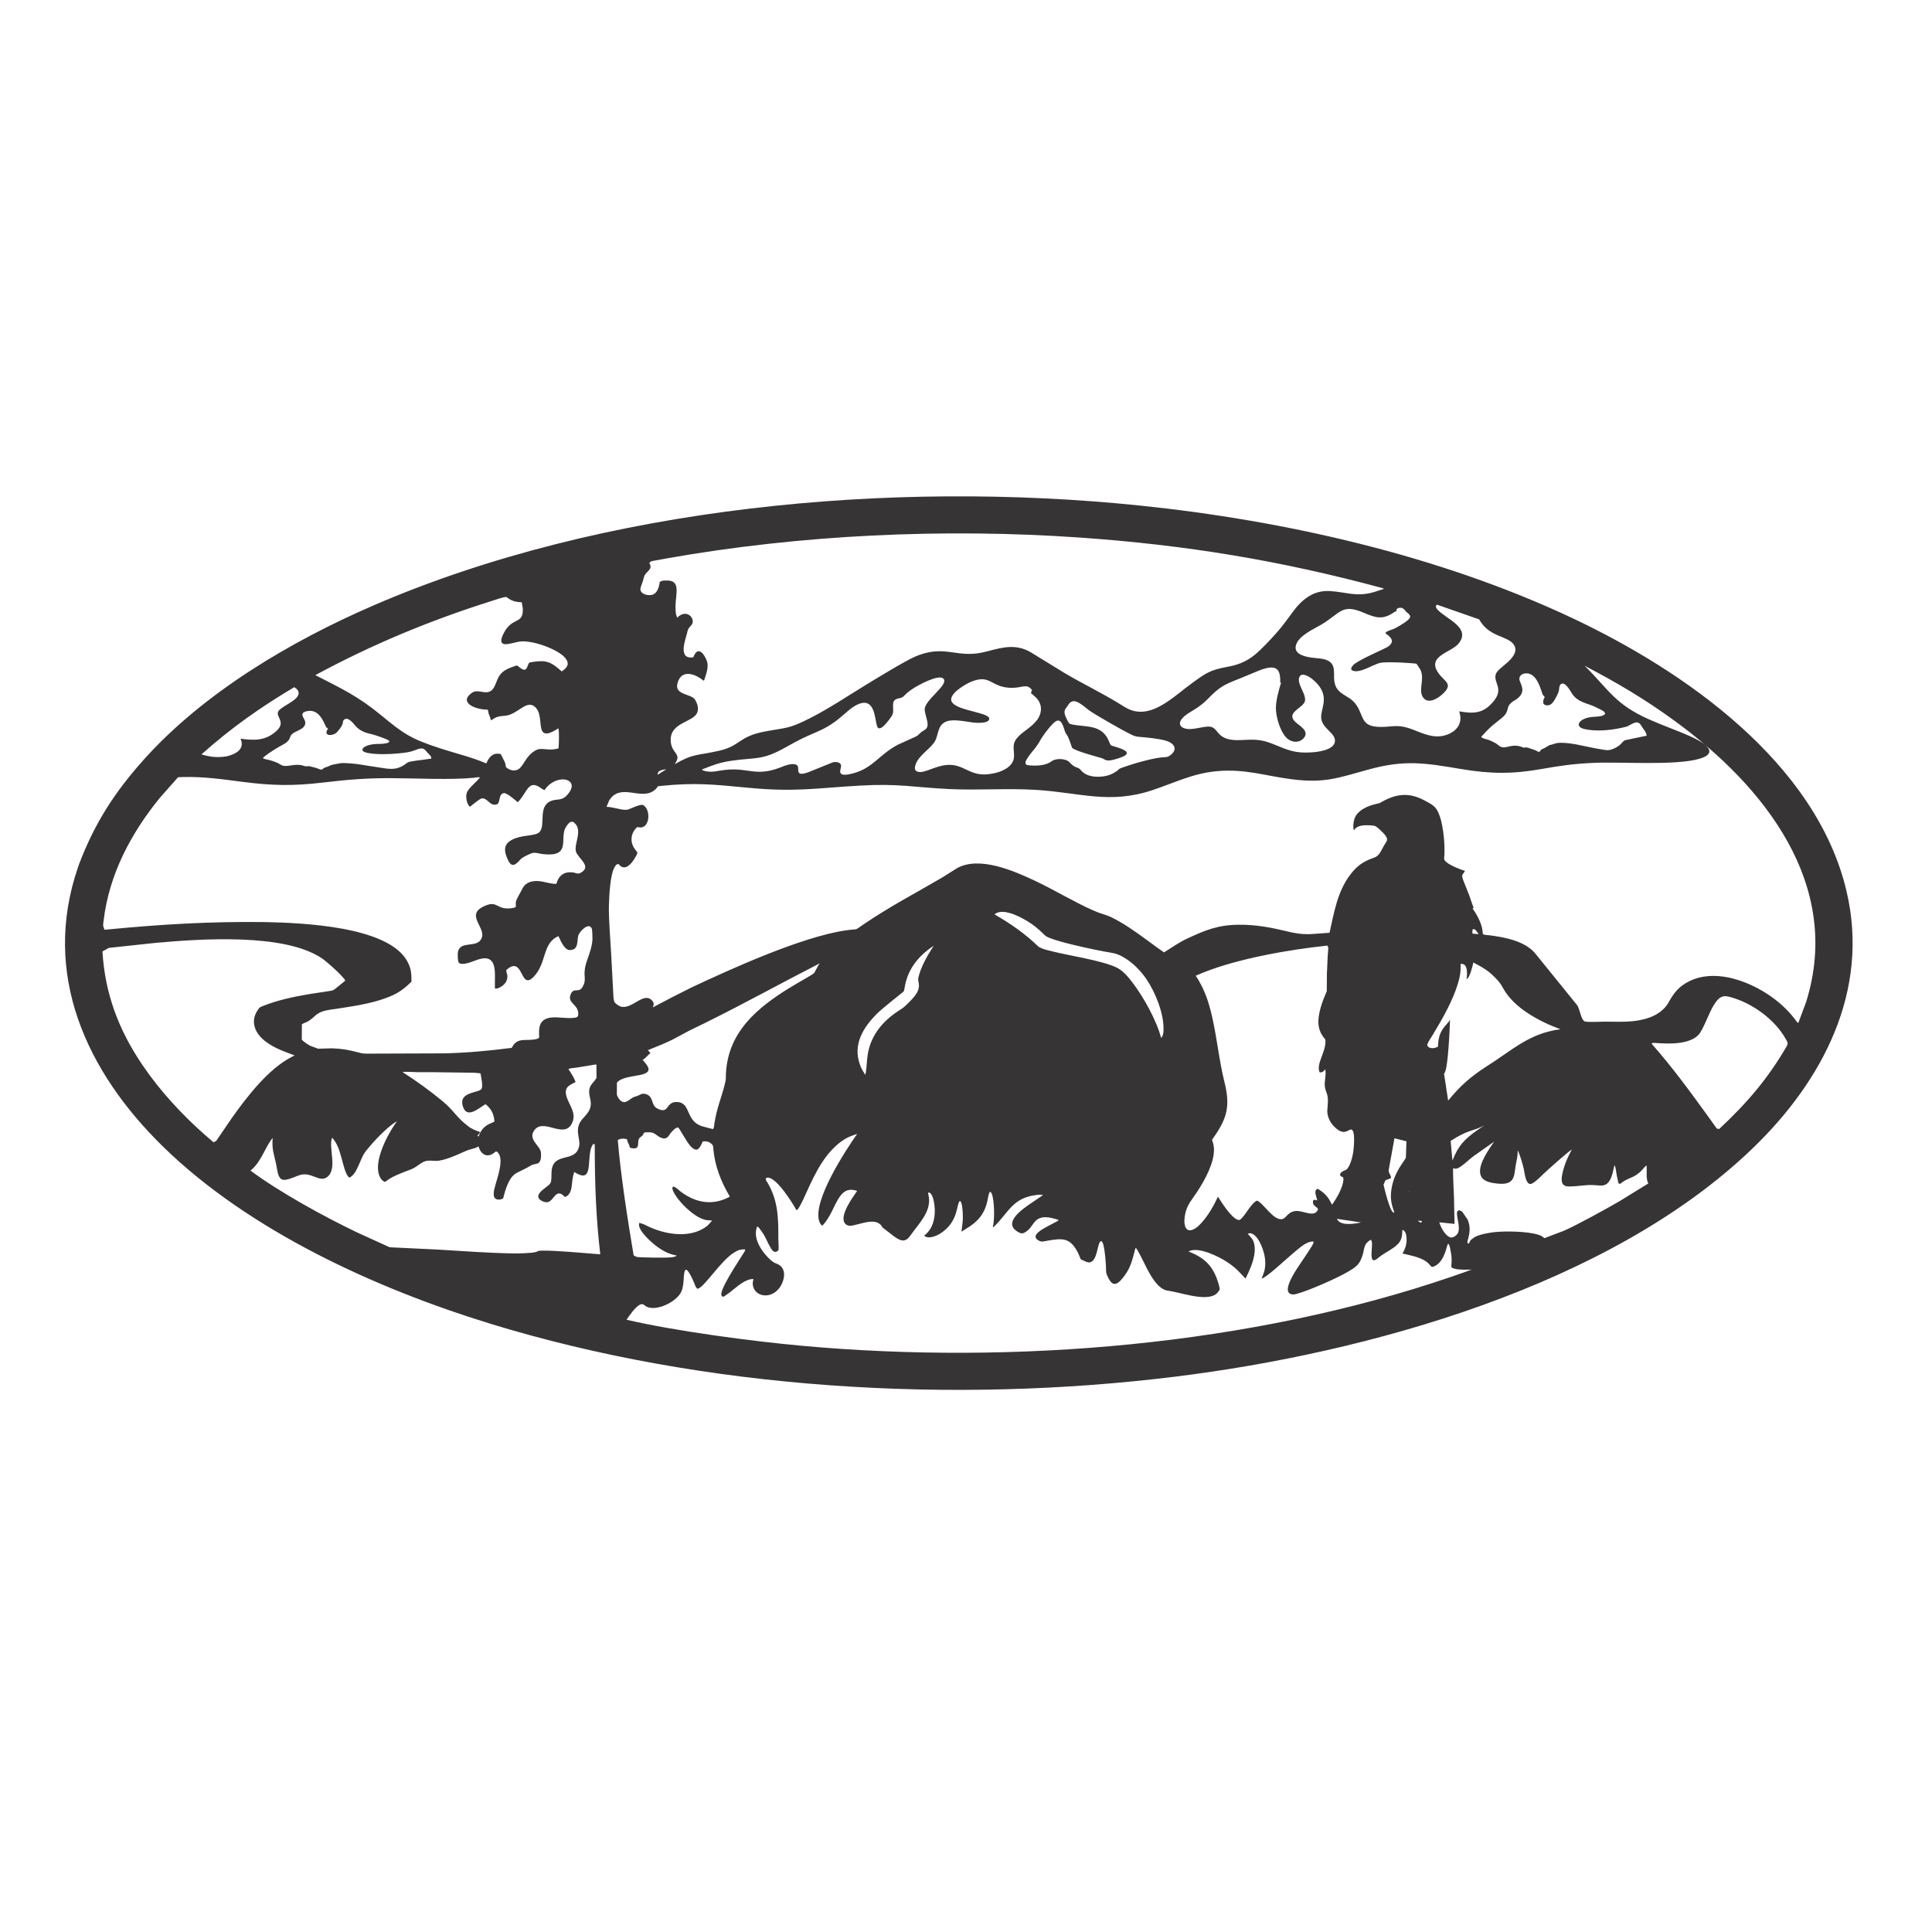 <?xml version="1.0" encoding="UTF-8"?>
<!DOCTYPE svg PUBLIC "-//W3C//DTD SVG 1.1//EN" "http://www.w3.org/Graphics/SVG/1.1/DTD/svg11.dtd">
<!-- Creator: CorelDRAW -->
<svg xmlns="http://www.w3.org/2000/svg" xml:space="preserve" width="300mm" height="300mm" version="1.1" style="shape-rendering:geometricPrecision; text-rendering:geometricPrecision; image-rendering:optimizeQuality; fill-rule:evenodd; clip-rule:evenodd"
viewBox="0 0 30000 30000"
 xmlns:xlink="http://www.w3.org/1999/xlink">
 <defs>
  <style type="text/css">
   <![CDATA[
    .fil0 {fill:#373435}
   ]]>
  </style>
 </defs>
 <g id="Capa_x0020_1">
  <path id="CUADROS_x0020__x0028_161_x0029_.cdr" class="fil0" d="M27753.05 16229.68c6.98,-46.91 11.32,-32.03 -16.94,-83.94 -174.23,-319.93 -542.85,-583.49 -893.93,-669.98 -110.97,-27.33 -165.78,28.9 -228.42,127.9 -80.73,127.58 -161.13,378.81 -238.87,463.77 -182.09,198.95 -672.12,118.94 -709,126.78l-20.89 10.97c316.92,359.04 582.75,722.29 864.57,1111.34l149.08 207.6 36.43 7.1c432.82,-402.88 763.33,-788.71 1057.97,-1301.54zm-26520.32 -2824.39c238.84,-621.38 538.92,-1090.55 981.74,-1589.32 935.35,-1053.54 2300.28,-1858.75 3581.09,-2413.24 3569.3,-1545.23 8050.09,-1948.8 11889.9,-1554.11 2257.98,232.1 4659.56,775.16 6720.58,1744.87 1746.48,821.72 3799.07,2245.88 4267.77,4249.21 361.46,1544.98 -367.44,2938.9 -1462.59,3992.19 -2221.14,2136.25 -5983.48,3173.41 -8961.9,3541.6 -3460.42,427.76 -7299.56,203.52 -10641.61,-823.74 -1769.51,-543.9 -3733.61,-1437.03 -5074.46,-2746.66 -1194.82,-1167 -1890.22,-2681.6 -1323.39,-4335.47l22.87 -65.33zm8710.6 -4258.02c3.84,90.76 142.44,106.13 191.43,86.96 76.37,-29.88 100.67,-123.29 109.27,-196.44 30.95,-19.78 36.34,-20.8 82.17,-23.4 299.31,-16.99 124.07,257.94 171.95,529.23l17.23 47.86c152.11,-153.68 290.33,23.73 225.88,108.35 -38.11,50.03 -55.75,47.87 -70.87,123.25 -17.21,85.79 -144.39,388.8 60.43,387.25l35.01 -4.55c86.83,-229.18 210.15,26.29 219.38,92.21 12.33,87.98 -23.19,183.32 -52.51,268.21 -17.59,2.2 -9.5,0.88 -38.12,-19.69 -141.42,-101.68 -325.5,-140.57 -376.38,70.33 -43.34,179.66 217.76,152.16 275.86,250.21 52.83,89.14 70.04,189.49 -16.66,260.82 -122.7,100.93 -405.88,138.18 -358.31,416.58 25.37,148.43 147.4,163.24 81.04,282.95l-23.72 39.25c299.65,-172.54 339.16,-128.23 694.6,-210.14 329.39,-75.91 294.88,-218.67 699.95,-296.27 345.83,-66.24 366.14,-35.99 703.9,-206.96 301.17,-152.45 578.78,-340.52 867.96,-516.7 155.01,-94.44 612.15,-374.34 768,-440.9 184.16,-78.64 340.61,-99.32 538.45,-71.29 228.72,32.4 351.97,49.91 578.82,-9.85 247.24,-65.13 448.43,-120.25 681.32,16.62l524.33 321.6c274.84,163.01 560.49,298.91 837.46,468.53 114.93,70.39 193.1,129.58 337.69,131.01 284.34,2.84 559.91,-268.2 779.58,-428.68 234.27,-171.15 296.46,-219.6 570.07,-268.76 320.5,-57.58 450.52,-193.57 669.46,-424.8 139.24,-147.06 216.53,-249.19 333.74,-411.22 148.08,-204.67 326.6,-357.03 590.97,-340.55 260.8,16.26 411.77,95.64 686.97,14.22l143.15 -45.92 1.69 -9.84c-1596.99,-432.37 -3067.46,-674.39 -4719.53,-789.6 -2105.28,-146.81 -4336.91,-44.49 -6415.64,324.45l-233.51 42.68 -34.72 25.06c70.19,117.93 -59.93,120.04 -85.84,235.51 -19.51,86.96 -43.42,115.69 -51.95,172.42zm6169.98 2019.35c77.97,-120.71 66.53,-253.05 -41.22,-349.44l-63.81 -54.36 16.38 -47.82c-77.74,-104.12 -145.5,-37.66 -295.06,-34.41 -350.68,7.61 -335.55,-225.71 -654.78,-92.05 -85.09,35.63 -351.48,189.93 -298.17,304.16 72.29,154.91 654.46,168.38 577.7,290.05 -33.02,52.33 -195.56,42.5 -247.9,36.11 -102.33,-12.51 -305.07,-58.34 -411.11,-15.81 -144.24,57.84 -118.59,210.06 -180.43,311.64 -77.49,127.29 -283,231.34 -307.48,398.58 -10.62,72.55 62.8,84.61 127.9,69.42 140.34,-32.73 318.42,-147.83 525.75,-89.96 147.84,41.28 241.18,140.55 443.29,132.28 163.7,-6.7 442.36,-82.4 441.6,-287.61 -0.55,-149.73 -52.11,-214.02 142.02,-366.21 86.41,-67.74 156.5,-110.89 225.32,-204.57zm11800.96 4716.43l13.55 -7.94 118.87 -320.15c567.32,-1820.62 -652.96,-3350.5 -2051,-4367.44 -461.97,-336.04 -885.81,-585.86 -1389.75,-849.68 383.07,378.55 466.95,594.53 998.12,831.86 195.54,87.36 424.67,168.24 621.74,254.43 157.65,68.96 525.33,252.51 161.22,358.62 -370.72,108.04 -1207.98,44.41 -1637.93,62.86 -301.02,12.92 -519.95,43.51 -814.59,95.93 -453.96,80.75 -796.34,75.62 -1249.41,-0.57 -563.94,-94.82 -872.07,-145.3 -1424.19,5.51 -480.09,131.13 -684.3,217.43 -1188.42,155.58 -423.62,-51.97 -734.61,-169.43 -1187.87,-126.14 -367.25,35.07 -637.35,176.36 -990.78,293.86 -670.64,222.96 -1124.98,36.05 -1815.81,-5.16 -450.78,-26.88 -882.83,9.63 -1336.94,-12.07 -559.06,-26.72 -776.47,-88.83 -1389.46,-53.71 -701.32,40.18 -1004.05,103.81 -1744.95,32.39 -521.37,-50.26 -815.84,-81.2 -1332.71,-28.73 -108.96,11.07 -25.99,1.18 -116.61,71.23 -206.98,159.98 -523.09,-125.09 -698.54,156.64l-40.66 97.76c131.75,5.33 258.32,66.44 339.67,40.09 45.17,-14.62 190.23,-88.93 229.84,-66.53 121.03,68.45 103.9,350.9 -44.33,346.95l-48.84 -5.86c-112.8,102.81 -114.59,251.05 -21.18,361.62 27.26,32.27 40.21,32.66 -24.29,134.79 -45.83,72.57 -137.62,184.94 -226.72,97.02l-18.36 -20.15c-23.41,2.09 -30.81,5.84 -50.26,32.64 -83.55,115.15 -94.23,484.42 -98.54,617.41 -5.65,174.35 25.3,569.53 36.14,765.88l35.58 670.31 13.27 55.3c11.31,21.02 64.48,61.94 97.69,71.75 179.09,52.93 360.46,-245.11 492.71,-87.48 29.3,34.92 20.65,66.72 6.21,101l287.15 -151.37 301.56 -152.47c615.7,-289.92 1726.67,-794.93 2409.04,-892.45 215.66,-30.82 115.35,14.27 279.25,-96.53 410.8,-277.74 778.41,-467.94 1211.58,-721.09l239.71 -150.46c346.35,-188.45 877.5,43.15 1205.65,197.68 299.56,141.07 606.05,328.76 900.14,458.47 203.27,89.65 180.63,43.56 413.37,175.87 189.54,107.76 407.93,274.22 585.32,403.91l105.88 73.76c116.02,-72.5 234.24,-156.38 357.74,-213.64 284.53,-131.93 476.49,-212.38 803.29,-215.4 252.81,-2.33 477.92,37.94 723.11,96.78 148.23,35.58 234.39,52.01 389.94,49.09l295.33 -21.14c70,-306.31 118.45,-629.89 317.37,-896 105.79,-141.53 207.69,-214.12 371.86,-268.91 83.26,-27.78 107.04,-103.22 159.24,-193.42 36.6,-63.23 73.2,-83.28 13.56,-160.33 -26.16,-33.8 -129.56,-135.9 -163.49,-142.28 -54.27,-10.19 -178.36,-16.05 -239.15,6.89 -37.94,14.31 -56.81,28.49 -79.33,61.58 -18.06,-21.02 -15.66,-147.2 24.84,-217.27 62.71,-108.5 202.6,-164.2 318.49,-190.58 75.75,-17.25 47.37,-11.12 118.02,-48.64 212.13,-112.62 403.95,-124.81 615.82,-14.82 67.07,34.81 160.14,78.45 203.01,142.83 104.78,157.35 134.33,536.84 123.39,718.45 -2.81,46.45 -18.32,67.82 38.68,111.46 70.46,53.95 196.93,103.12 282.07,130.34 -43.02,66.93 -49.57,61.13 -42.07,97.59 13.51,65.61 101.12,245.16 136.38,368.46l0.28 -0.13 38.96 109.27 -16.94 8.08c80.47,113.82 156.17,254.52 159.54,396.99 28.85,17.29 44.4,12.36 92.04,18.21 243.21,29.83 569.15,88.96 730.45,293.47l646.31 798.5c38.02,64.26 58.32,221.08 111.81,245.82 36.5,16.87 257.97,4.46 311.71,4.27 239.62,-0.83 450.82,19.69 683.58,-59.4 128.23,-43.57 246.91,-124.42 312.57,-245.4 77.59,-142.98 158.14,-241.83 309.46,-318.81 463.22,-235.65 1107.47,51.9 1463.43,383.36 95.87,89.27 150.18,154.68 227.58,259.59zm-11785.42 -1180.34c72.92,39.72 116.25,46.09 203.57,68.22 282,71.45 755.12,139.22 993.32,246.71 114.81,51.81 193.78,153.61 271.06,255.25 161.85,212.84 367.47,583.7 432.28,843.25 38.32,-34.69 37.77,-94.02 38.12,-142.56 1.8,-245.2 -128.03,-568.13 -267.67,-772.52 -90.89,-133.02 -219.4,-261.56 -360,-340.59 -113.17,-63.6 -164.09,-61.57 -292.52,-85.05 -127.13,-23.24 -835.03,-167.22 -918.78,-248.89 -112.97,-110.18 -185.94,-173.7 -327.81,-252.93 -104.68,-58.47 -312.35,-158.6 -433.41,-92.43l-24.85 16.9c250.3,143.82 478.65,303.13 686.69,504.64zm7298.55 -3745.28c-25.39,58.32 -12.44,113.45 -103.91,188.02 -194.29,158.36 -157.33,116.57 -324.14,296.5 32.24,35.06 83.05,29.33 152.75,62.47 47.75,22.71 77.04,34.65 117.18,69.78 98.64,86.32 187.86,-41.77 360.57,24.81 71.67,27.64 23.71,-10.26 108.7,15.82l104.47 35.78c33.21,15.06 56.7,42.9 75.96,6.54 15.43,-29.15 47.33,-26.75 92.61,-57.96 68.09,-46.94 53.5,-21.92 126.49,-50.54 102.69,-40.28 355.08,12.13 460.23,35.89 57.32,12.96 320.11,66.76 368.47,64.2 74.67,-3.93 173.69,-59.83 214.31,-109.73 51.67,-63.47 72.62,-43.09 151.06,-65.79l237.47 -49.23c-8.97,-66.85 -49.55,-94.67 -82.46,-152.47 -38.03,-66.8 -75.03,-65.68 -147.95,-29.86 -79.34,38.97 -35.9,32.71 -152.19,58.44 -178.73,39.55 -403.52,61.99 -584.47,20.51 -173.83,-39.86 -74.61,-184.03 160.94,-190.62 29.06,-0.82 213.91,-10.83 143.72,-79.8 -20.18,-19.83 -83.98,-45.52 -125.65,-67.94 -119.37,-64.25 -286.78,-66.23 -382.02,-229.13 -25.01,-42.78 -110.86,-188.78 -169.69,-122.33 -30.68,34.64 -4.75,80.56 -48,158.04 -38.89,69.65 -79.56,187.72 -183.54,160.03 -58.23,-15.51 -30.54,-79.3 -20.32,-114.35l11.57 5.61 -16.38 -38.44 -11.29 -1.38c-31.89,-53.98 -84.02,-372.65 -285.46,-342.73 -57.33,8.51 -99.22,52.8 -78.77,112.37 24.28,70.76 87.86,161.31 -16.38,260.4 -59,56.08 -96.75,48.23 -153.88,127.09zm-1757.94 -1455.31l0 -10.45c-191.04,137.14 -288.93,110.03 -498.35,21.14 -337.01,-143.05 -356.14,7.67 -652.51,185.51 -114,68.4 -363.05,173.83 -397,328.76 -42.88,195.72 334.8,185.94 419.86,204.71 320.71,70.75 47.14,349.6 283.48,526.66 105.69,79.18 198.68,95.23 277,259.02 72.22,151.06 69.1,261.33 312.27,269.61 209.51,7.13 272.51,-52.86 520.95,40.56 172.03,64.69 337.76,152.15 537.32,79.86 128.4,-46.51 228.01,-154.05 200.18,-302.78l-13.55 -58.7c222.28,37.97 372.66,37.58 531.39,-154.37 68.26,-82.55 96.18,-160.16 56.75,-264.93 -64.23,-170.62 -12.87,-193.83 141.18,-324.52 76.54,-64.94 196.03,-183.02 116.61,-294 -98.13,-137.14 -362.35,-112.11 -519.52,-361.87l-16.94 -28.63 -655.63 -228.45c-25.17,22.56 -20.48,42.97 6.77,74.5 125.32,144.96 533.29,280.42 327.54,531.03 -115.16,140.28 -504.38,191.3 -308.34,461.23 98.45,135.56 236.38,163.36 54.78,327.32 -79.98,72.21 -229.5,157.45 -302.4,37.02 -68.83,-113.68 36.51,-285.93 -38.11,-425.86l-57.32 -87.18c-12.89,-8.09 -457.76,-39.16 -569.23,-13.52 -100.96,23.23 -306.91,163.29 -419.01,121.42 -61.22,-22.86 -2.32,-86.8 36.14,-113.68 121.5,-84.89 467.19,-230.93 507.95,-259.66 120.35,-84.86 39.6,-152.3 -39.53,-208.2 7.78,-37.42 106.92,-51.54 167.15,-86.54 47.49,-27.59 217.92,-118.08 217.13,-172.74 -0.49,-34.21 -40.37,-54.24 -62.12,-75.6 -17.78,-17.46 -44.55,-74.47 -112.09,-59.5 -23.26,5.16 -38.72,18.17 -39.81,42.56l5.37 -0.8 -18.36 21.07zm-1790.4 1092.24c7.51,-231.52 -80.98,-273.32 -311.44,-188.93l-321.59 132.5c-259.15,101.81 -308.58,130 -504.57,327.78 -158.16,159.61 -308.63,195.39 -387.39,293.72 -89.32,111.51 24.76,167.15 130.16,161.68 116.59,-6.05 249.63,-52.49 319.35,-34.77 129.27,32.86 87.36,221.72 455.15,205.77 199.13,-8.64 308.25,-21.21 510.5,61.69 232.86,95.45 340.67,148.33 609.32,128.05 97.67,-7.38 337.35,-36.69 350.39,-170.12 13.28,-135.8 -218.28,-202.37 -214.3,-383.89 3.39,-154.87 152.68,-345.68 -136.09,-581.76 -39.9,-32.61 -162.99,-115.09 -200.76,-35.51 -53.06,111.83 137.55,295.08 75.39,400.07 -58.16,98.23 -282.1,161.41 -140.33,298.72 63.98,61.97 230.31,142.24 128.19,255.81 -63.77,70.93 -186.57,75.2 -272.48,-16.97 -91.51,-98.18 -155.48,-315.51 -156.41,-447.14 -0.88,-124.19 41.85,-272.63 77.08,-390.95l9.88 2.92 -20.05 -18.67zm-5934.5 968.4l227.01 -102.98c122.69,-49 66.4,-54.13 185.51,-124.8 103.46,-61.39 3.95,-204.47 1.97,-320.93 -2.47,-145.05 381.29,-383.5 290.27,-475.84 -73.32,-74.39 -394.22,103.4 -462.79,148.02 -47.12,30.67 -100.01,68.4 -138.63,109.87 -53.52,57.48 -91.28,37.69 -140.33,64.73 -80.66,44.49 -4.79,176.41 -61.55,258.36 -25.73,37.15 -189.01,281.87 -228.43,153.74 -35.24,-114.53 -31.52,-459.68 -304.66,-331.91 -174.89,81.82 -274.64,272.79 -623.15,421.45 -218.94,93.39 -284.01,126.55 -490.73,242.4 -372.71,208.87 -456.44,151.5 -844.52,208.55 -180.02,26.46 -284.55,67.32 -449.79,133.21l0.56 13.51c151.95,52.94 229.63,1.3 411.11,-10.02 319.37,-19.93 438.67,107.43 801.89,-33.56 66.66,-25.88 177.65,-73.57 249.03,-40.53 78.35,36.27 -74.53,228.41 244.8,90.71l323.01 -130.31c53.67,-11.32 122.22,2.83 125.66,52.67 3.77,54.72 -97.11,194.18 184.09,120.24 314.55,-82.72 405.86,-293.59 699.67,-446.58zm1982.4 258.25c-16.3,60.07 18.38,63.49 110.97,66.81 97,3.48 214.78,-8.06 294.2,-68.43 61.29,-46.58 219.11,-46.35 279.25,20.99 77.5,86.77 120.68,69.87 153.89,99.79 28.23,25.43 37.87,52.22 104.18,85.48 113.8,57.09 304.4,42.47 408.57,-14.19 163.53,-88.95 3.47,-47.36 281.23,-136.69 135.93,-43.72 378.58,-110.42 520.65,-117.22 38.28,-1.83 52.21,-0.68 91.49,-29.26 112.31,-81.72 81.59,-181.67 -66.92,-226.4 -105.97,-31.92 -292.54,-50.49 -405.46,-59.02 -66.99,-5.05 -89.78,-14.83 -154.45,-46.66 -118.85,-58.51 -545.36,-301.19 -638.68,-369.91 -90.11,-66.37 -225.02,-209.44 -307.48,-95.34l-51.67 73.31c-39.39,50.33 -1.58,125.77 27.39,180.81 27.69,52.61 25.26,56.72 98.54,69.28 207.8,35.64 443.07,0.38 546.35,254.55 30.2,74.32 20.72,63.15 114.63,91.3 99.74,29.89 267.21,90.59 76.81,159.32 -58.35,21.06 -172.71,62.02 -230.69,45.74 -31.97,-8.97 -32.52,-19.3 -73.4,-33.04 -28.17,-9.46 -417.63,-110.64 -458.83,-160.83 -5.33,-6.49 -42.3,-133.85 -70.87,-183.38l-32.75 -51.4c-31.06,-76.24 -60.5,-266.83 -180.72,-151.98 -83.28,79.58 -177.25,205.42 -230.67,307.67l-51.4 74.47c-52.11,65.11 -120.05,142.3 -154.16,214.23zm-5716.81 210.01l135.81 -85.28c-37.57,2.58 -113.51,13.41 -130.16,54.11l-5.65 31.17zm-5308.8 -1550.05l-1.7 3.95c414.56,212.76 664.73,328.73 1024.66,626.51 348.12,287.99 459.4,360.96 903.25,506.64 241.05,79.13 490.06,135.93 723.67,236.47 39.1,-88.75 88.24,-161.47 195.95,-150.63 36.94,3.72 29.04,8.33 59.3,67.06 21.11,40.97 39.19,65.53 45.18,113.46 2.14,17.17 -3.94,22.32 25.13,44.05 47.06,35.2 133.6,56.45 192.56,1.8 74.63,-69.17 101.56,-192.67 241.97,-275.72 103.11,-60.98 195.9,16.99 362.27,-34.83 4.26,-69.01 13.49,-249.54 -2.83,-310.02 -58.17,34.4 -202.25,134.56 -252.98,39.42 -46.83,-87.81 2.24,-316.85 -140.62,-393.35 -117.26,-62.81 -250.71,132.8 -415.91,156.1 -75.73,10.68 -127.81,1.78 -204.42,54.07l-32.47 19.77c-20.42,-80.81 -40.7,-90.28 -46.31,-158.23 -16.12,-13.47 -8.5,-7.04 -45.45,-9.35 -173.15,-10.82 -411.24,-116.87 -201.04,-262.59 103.05,-71.44 246.99,72.81 336.85,-77.78 66.8,-111.96 46.78,-236.44 278.12,-317.58 108.25,-37.96 65.48,-34.09 146.26,20.22 87.06,58.54 89.85,-27.2 121.69,-86.93 6.64,-12.46 179.32,-34.93 249.03,-22.27 114.15,20.72 176.6,85.9 260.05,154.56 81.14,-57.58 130.61,-113.19 53.37,-208.63 -110.48,-136.5 -534.58,-292.25 -729.89,-251.26 -137.17,28.78 -348.17,111.72 -226.73,-130.06 134.47,-267.72 307.11,-128.16 298.17,-385.98l-16.66 -97.54c-162.83,-1.43 -221.64,-76.09 -236.9,-80.94 -29.63,-9.44 -194.19,49.29 -229.55,60.46 -959.5,303.04 -1848.91,671.82 -2734.02,1149.15zm-389.66 948.03c-26.54,98.54 -90.65,116.29 -185.5,171.24 -71.15,41.22 -196.48,121.37 -245.92,171.15 48.31,27.46 85.72,21.15 158.67,47.36 116.47,41.85 81.74,39.05 135.81,63.78 86.14,39.4 201.65,-37.49 343.06,9.28 61.06,20.2 44.33,-5.24 102.79,10.3 113.66,30.22 44.31,4.7 149.35,44.76 41.2,15.71 39.65,-17.1 72.85,-26.96 73.77,-21.9 85.48,-40.92 144,-50.37 119.57,-19.33 86.46,-27.26 249.04,-15.88 148.51,10.4 239.36,33.59 378.92,52.38 201.27,27.1 330.73,80.44 502.58,-57.74 30.95,-24.89 92.53,-27.42 138.07,-36.08l92.9 -11.32 149.65 -21.85c2.77,-38.5 -36.67,-65.33 -59.3,-90.92 -40.69,-46.01 -58.64,-92.47 -169.97,-48.14 -108.82,43.32 -169.85,47.47 -291.11,59.61 -139.55,13.98 -334.01,18.74 -471.53,-8.43 -163.17,-32.25 -52.86,-133.22 146.54,-138.64 17.64,-0.48 221.79,1.6 188.34,-49.73 -14.58,-22.36 -218.84,-88.73 -242.26,-94.56 -111.4,-27.71 -205.32,-46.77 -287.44,-146.43 -33.42,-40.55 -111.09,-136.22 -168.56,-86.04 -41.71,36.41 25.75,40.82 -109.28,192.84 -49.8,56.08 -188.47,69.31 -160.38,-15.56l12.15 -28.45 10.45 3.71 -16.1 -28.87 -11.01 -0.75c-28.66,-41.18 -96.86,-301.07 -303.25,-255.18 -139.58,31.05 -28.55,109.64 -25.13,174.19 6.2,116.72 -168.32,125.19 -219.67,197.04l-8.76 14.26zm-989.08 314.58c126.65,-29.57 276.28,-102.45 219.11,-257.27l-6.49 -15.87c211.12,29.6 391.05,35.45 561.31,-123.95 163.65,-153.2 -59.52,-231.99 46.88,-327.08 94.77,-84.7 333.46,-168.79 288.27,-286.06 -10.76,-27.93 -38.63,-48 -63.52,-62.58 -531.85,317.08 -976.8,630.98 -1440.01,1043.48 139.75,41.21 250.08,54.31 394.45,29.33zm612.71 2574.96c530.38,12.8 1873.89,58.28 2184,599.29 66,115.12 70.02,199.7 70.02,325.02 -159.03,159.04 -274.14,218.74 -496.09,288.25 -230.87,72.29 -519.7,111.15 -759.52,146.54 -91.89,13.56 -175.33,33.95 -243.11,97.66 -119.79,112.59 -151.3,94.95 -203.02,129.99l-1.69 235.94c11.08,22.94 99.03,82.61 132.99,98.82l122.26 44.72 208.65 -6.42c149.76,3.79 259.81,24 403.49,60.91 94.92,24.38 71.49,20.36 172.8,21.75l1165.28 -4.07c363.52,-8.67 695.17,-39.38 1055.15,-85.65 88.47,-178.74 224.31,-96.31 382.31,-136.91 31.56,-8.1 25.29,-6.02 44.04,-25.9 -9.01,-142.16 -6.42,-277.72 169.69,-305.9 118.23,-18.91 252.33,19.95 379.77,1.13 29.06,-4.29 52.94,-6.7 56.47,-47.12 14.53,-166.74 -191.84,-175.79 -109.56,-332.96 52.31,-99.9 134.8,24.72 197.66,-142.73 41.24,-109.84 -32.65,-148.5 57.03,-390.77 32.72,-88.4 72.23,-210.02 75.67,-305.27 0.65,-17.78 -0.91,-145.8 -11.86,-168.88 -48.69,-102.68 -193.48,54.63 -208.38,113.19 -23.12,90.91 7.88,224.76 -134.96,223.2 -81.01,-0.89 -144.35,-155.33 -171.96,-215.72 -255.02,105.48 -177.97,415.34 -385.41,630.57 -205,212.7 -157.63,-277.01 -377.5,-142.06l-47.72 36.53c0,62.37 19.52,56.63 16.66,112.69 -4.39,86.05 -76.95,146.95 -151.63,173.02l-40.65 4.12c-7.53,-126.24 13.96,-275.16 -22.31,-373.09 -44.6,-120.43 -150.67,-108.88 -246.78,-76.52 -75.55,25.45 -166.78,68.76 -247.34,65.05 -19.11,-0.88 -41.18,-8.45 -50.82,-26.9 -8.77,-16.78 -16.51,-126.37 -6.78,-165.28 44.34,-177.29 309.21,-40.46 369.88,-215.83 59.74,-172.67 -285.29,-368.47 75.11,-503.81 176.34,-66.22 160.93,88.27 410.82,43.51 87.55,-15.68 2.69,-44.79 67.2,-156.84l75.39 -140.4c59.11,-123.23 200.77,-135.21 319.35,-110.2 56.36,11.9 155.16,38.83 210.07,32.62 30.32,-118.13 107.04,-185.18 231.24,-178.95 81.33,4.08 89.57,37.9 145.98,7.56 185.11,-99.55 -50.47,-229.34 -75.1,-333.36 -29.46,-124.38 116.5,-337.29 -32.76,-449.11l-15.81 -10.49 -38.97 6c-25.09,11.89 -69.2,73.11 -83.29,108.29 -69.61,173.93 86.07,436.71 -338.82,389.04 -89.64,-10.06 -125.28,-36.76 -195.67,-6.31 -185.57,80.28 -139.08,89.82 -220.52,152.96 -62.31,48.31 -98.46,7.53 -127.35,-52.77 -80.24,-167.52 -65.53,-274.15 117.46,-340.73 149.62,-54.44 319.46,-34.23 374.97,-99.95 94.66,-112.06 -35.14,-400.92 181.56,-481.19 100.91,-37.38 178.01,16.79 281.5,-138.32 133.3,-199.78 -168.36,-278.87 -353.79,-73.98l-36.7 47.08c-61.47,-30.35 -63.55,-42.73 -108.43,-64.34 -148.77,-71.6 -174.34,122.84 -305.51,251.68 -39.03,-32.23 -174.94,-152.59 -219.95,-141.11 -102.43,26.14 -22.52,197.3 -154.17,178.77 -73.19,-10.29 -106.36,-107.66 -187.76,-96 -28.87,4.14 -150.94,106.15 -180.99,128.97 -32.04,-16.6 -85.99,-147.12 -38.96,-237.57 33.67,-64.75 132.71,-141 194.82,-216.17 -25.42,-11.53 -65.23,0.85 -93.18,3.63 -358.94,35.82 -913.19,7.13 -1284.98,5.96 -398.27,-1.25 -676.59,23.31 -1069,69.39 -454.89,53.42 -776.84,47.54 -1229.92,-10.8 -308.21,-39.68 -619.06,-84.48 -930.64,-76.02l-79.91 3.17 -282.91 319.28c-450.24,553 -789.6,1192.31 -873.61,1908.21 -10.74,91.53 -12.85,65.2 14.12,141.25 872.99,-85 1635.11,-131.11 2512.38,-119.36zm3159.82 3188.4c90.07,54.41 139.65,61.85 153.32,69.24l7.9 6.46 -44.33 56.34 20.89 7.12c34.24,-105.81 97.63,-170.64 202.45,-209.86l41.79 -19.69c-4.6,-111.95 -49.33,-202.39 -138.07,-271.27 -109.28,65.94 -293.24,237.76 -353.23,28.34 -66.65,-232.68 267.55,-195.58 294.79,-272.26 19.25,-54.21 -10.91,-183.44 -20.05,-234.89l-94.31 -8.75 -664.66 -8.99 -221.65 -0.21c-51.59,-0.65 -188,-10.73 -228.71,-0.89 216.63,139.26 425.8,289.65 624.01,454.27 181.51,150.74 210.46,252.88 419.86,405.04zm-3979.21 231.31l42.64 -23.61 244.23 -357.98c229.7,-323.09 561.8,-756.55 923.58,-943.1l49.13 -24c-156.21,-61.08 -287.61,-100.45 -434.83,-204.85 -175.03,-124.11 -268.87,-318.09 -132.98,-508.23 29.89,-41.81 19.49,-32.24 94.02,-62.09 415.84,-166.5 993.28,-210.21 1068.42,-237.6 27.57,-10.06 157.56,-123.41 191.44,-149.96 -28.77,-64.75 -284.23,-292.43 -362.26,-345.22 -586.19,-396.5 -1889.74,-302.18 -2576.75,-241.23l-733.56 78.6 -97.97 55.2c37.93,657.34 254.83,1225.95 625.13,1769.69 270.03,396.5 610.72,766.86 971,1082.96l128.76 111.42zm5931.4 1733.3l73.69 4.3c-68.99,-588.53 -84.95,-1110.29 -85.83,-1703.08l-16.38 -11.86c-21.84,9.58 -42.16,68.59 -48.29,94.87 -45.61,195.64 19.93,484.75 -203.01,371.83l-51.38 -29.33c-54.43,161.55 -11.53,281.61 -102.21,366.88l-39.54 23.44c-169.43,-179.18 -166.97,127.09 -323.85,74.26 -128.23,-43.18 -110.79,-116.08 -19.77,-190.17 135.68,-110.44 129.51,-72.74 132.99,-257.93 2.12,-112.63 37.7,-184.71 145.13,-221.79 111.38,-38.43 258.37,-34.36 285.74,-205.09 18.86,-117.63 -87.2,-261.29 53.93,-416.83 85.78,-94.53 146.72,-158.12 118.59,-296.32 -18.34,-90.1 -41.55,-168.25 28.8,-249.32 17.17,-19.8 63.51,-70.43 66.92,-95.26l-1.69 -194.72 -9.04 -6.85 -308.89 51.15c-33.13,4.65 -89.24,5.33 -116.62,21.24 41.5,64.04 85.91,128.44 111.53,200.61 -72.49,42.5 -181.85,65.17 -144.85,211.52 36.49,144.29 176.92,277.14 79.34,445.31 -131.61,226.82 -449.09,-117.28 -585.6,107.04 -82.73,135.95 106.11,229.32 112.95,333.08 3.47,52.84 6.68,150.16 -56.19,168.88 -76.56,22.79 -49.66,0.22 -139.77,53.72 -185.22,109.97 -259,66.2 -359.72,372.64l-32.47 116.67c-24.76,10.6 -50.19,21.38 -83.86,15.92 -100.05,-16.21 -53.11,-159.64 -36.42,-221.47 33.23,-123.07 118.1,-353.76 61.55,-475.63l-28.51 -43.47 -29.37 -4.31c-103.04,100.58 -210.83,64.56 -254.68,-51.7 -8.94,-23.71 -0.73,-17.15 -15.25,-25.87 -73.32,43.24 -98.84,25.76 -213.46,77.6 -109.77,49.65 -323.18,148.09 -446.96,144.74 -118.41,-3.2 -150.12,-20.15 -257.79,58.14 -116.72,84.85 -137.4,73.69 -279.82,133.59 -104.81,44.08 -161.56,68 -249.88,135.91 -30.21,-16.45 -45.81,-22.97 -69.74,-62.72 -128.69,-213.7 93.45,-641.23 218.82,-826.2l36.71 -52.27c-96.11,43.74 -302.39,249.92 -378.63,338.23 -156.07,180.77 -132.43,157.75 -217.98,348.63 -32.55,72.62 -67.43,148.08 -139.76,186.99 -59.82,-30.73 -97.27,-214.69 -115.77,-277.24 -40.55,-137.16 -59.19,-234.21 -153.04,-344.11 -65.2,148.58 93.75,495.02 -84.42,616.77 -117.03,79.97 -241.23,-89.87 -415.91,-36.08 -90.34,27.82 -222.29,100.66 -285.45,65.9 -61.07,-33.62 -67.76,-157.37 -83.58,-231.5 -35.38,-165.74 -69.8,-235.93 -54.21,-410.61 -121.34,145.13 -172.71,369.06 -344.47,507.67 457.07,339.09 1140.09,713.24 1657.12,960.96l503.73 229.37 756.7 36.32c388.76,23.71 763.65,51.84 1154.83,59.11 78.32,1.46 298.79,-1.64 365.93,-23.71 43.76,-14.38 2.97,-17.25 93.46,-19.37 182.71,-4.3 631.93,35.6 825.6,51.52zm331.48 -2475.28c10.88,45.01 66.97,141.5 141.18,112.3 67.98,-26.75 79.59,-65.09 158.96,-85.3 62.44,-15.9 83.66,-62.95 168.29,-27.35 103.57,43.56 61.64,167.15 157.54,216.35 194.61,99.84 125.41,-111.36 312.29,-100.17 220.74,13.23 119.2,303.05 398.4,380.26l155.3 40.9c20.31,-30.75 13.62,-33.77 22.02,-85.65 43.28,-267.16 105.73,-383.44 162.07,-613.24 25.82,-105.33 11.66,-76.78 18.07,-176.15 19.38,-300.76 123.06,-548.64 316.8,-779.22 358.66,-426.87 1010.8,-712.36 1055.72,-774.6l59.58 -110.59 23.43 -34.72c-599.93,306.94 -1169.82,623.82 -1776.56,923.47l-247.63 120.99 -260.89 139.37c-141.11,68.87 -222.54,98.45 -362.26,155.65l-21.46 9.28 40.94 41.93c-57.27,49.57 -66.21,75.91 -121.7,108.32 97.35,109.23 160.16,192.3 -38.12,233.75 -88.05,18.42 -255.77,34.1 -333.73,92.83l-27.4 25.52 -0.84 186.07zm260.62 2498.12l46.29 22.9c36.77,9.74 439.69,15.75 514.74,8.29 41.34,-4.1 79.86,-6.17 109.27,-28.47 -131.16,-26.11 -212.64,-69.9 -321.32,-150.96 -76.13,-56.78 -271.16,-229.67 -266.26,-333.32l5.09 -24.92c104.56,30.9 78.98,30.94 170.26,70.81 269.55,117.74 638.46,172.29 887.99,-25.84l69.47 -75.29c-27.39,-18.93 -45.1,1.54 -118.6,-19.51 -172.5,-49.4 -409.85,-284.24 -480.28,-436.63 -13.62,-29.47 -20.08,-47.21 -10.73,-71.64l15.53 -5.26c67.75,34.14 52.4,36.02 110.4,79.8 234.84,177.23 498.56,220.54 758.69,78.5l1.4 -5.23c-134.69,-226.69 -230.39,-468.23 -254.11,-732.99 -3.72,-41.56 3.97,-57.97 -41.22,-92.33 -38.7,-29.42 -78.44,-34.6 -124.52,-27 -47.32,110.02 -88.03,184.82 -194.55,65.89 -56.52,-63.11 -165.53,-268.83 -182.96,-279.66 -33.36,-20.73 -104.92,63.5 -123.11,87.03 -34.76,44.98 -56.27,107.75 -153.59,65.44 -62.04,-26.97 -92.81,-83.44 -171.11,-81.4 -31.74,0.84 -66.87,-2.97 -88.38,7.88 -27.98,89.7 -83.66,36.39 -88.66,155.86 -2.52,60.2 -7,101.83 -106.72,80.25l-22.31 -6.28c-13.03,-63.88 -28.57,-61.04 -45.46,-131.15 -55.2,-14.47 -89.57,-11.8 -141.74,11.47 42.7,534.94 156.05,1258.61 246.5,1793.76zm12912.02 256.55l97.97 -36.18c-72.64,0.2 -208.83,6.6 -278.96,-19.02 -62.26,-22.74 -19.24,-20.89 -31.92,-185.19 -0.84,-10.94 -32.51,-263.79 -62.96,-177.88 -20.3,57.31 -16.52,76.74 -54.78,162.24 -33.56,75.03 -81.46,143.15 -161.5,173.37 -46.44,17.53 -33.18,-21.31 -116.33,-80.89 -93.75,-67.19 -252.94,-97.05 -364.23,-122.22 4.26,-18.98 89.4,-124.49 54.77,-293.69 -6.44,-31.45 -23.39,-66.27 -58.17,-73.02 -1.87,139.28 -22.53,196.9 -146.53,282.95 -75.27,52.23 -155.06,90.75 -220.8,145.66 -20.11,16.8 -92.26,84.8 -107.58,2.15 -17.2,-92.74 28.72,-243.7 -15.81,-278.01 -141.73,83.45 -74.63,163.44 -167.16,337.41 -42.27,79.48 -134.59,129.05 -210.07,172.55 -170.07,98.03 -595.99,283.84 -779.29,332.3 -34.11,9.02 -76.91,12.59 -106.73,-11.26 -100.72,-80.5 138.22,-412.75 184.1,-481.55 17.78,-26.68 188.4,-274.33 192,-305.16l-4.24 -17.57c-98.99,-4.28 -202.84,90.63 -273.88,148.41 -119.44,97.13 -390.08,355.2 -498.64,415.02l-28.52 14.02c9.84,-58.25 82.57,-134.42 43.76,-354.15 -18.63,-105.46 -104.98,-342.95 -225.6,-351.77l-36.13 6.63c45.09,60.87 99.36,82.89 108.7,213.71 11.58,162.39 -72.91,341.97 -141.74,484.55 -106.29,-109.77 -139.55,-158.01 -276.42,-250.72 -127.56,-86.42 -455.92,-254.55 -609.61,-170.76 262.2,103.21 388.61,233.99 468.43,508.77l17.22 74.22c-2.82,21.27 -39.38,66.31 -64.66,83.4 -163.64,110.67 -544.77,-28.99 -723.67,-54.95 -53.01,-7.69 -79.45,-14.55 -127.06,-50.47 -172.04,-129.82 -279.12,-462.91 -384,-612.53l-11.01 2.18c-55.27,204.32 -73.74,320.54 -216.85,485.33 -107.55,123.85 -168.06,63.43 -222.78,-65.96 -22.06,-52.18 -13.52,-67.61 -17.22,-136.06 -0.03,-0.72 -24.89,-525.99 -103.62,-362.86 -34.56,71.6 -46.23,341.88 -193.98,293.15l-93.18 -41.75 -39.24 -92.61c-122.28,-248.86 -244.02,-238.24 -482.26,-196.13 -73.07,12.91 -92.07,24.76 -149.36,-13.94 -110,-74.3 93.22,-175.31 151.06,-208.06l165.45 -87.46 7.63 -14.12c-114.49,-37.38 -269.23,-80.91 -361.99,22.45 -56.65,63.12 -72.22,119.68 -158.68,171.11 -44.71,26.59 -73.29,14.79 -116.33,-11.83 -235.65,-145.75 95.21,-360.63 214.31,-443.08l181.83 -123.53c-35.03,-12.14 -74.44,-5.76 -110.96,-1.06 -353.31,45.43 -421.85,262.07 -627.67,468.5 -21.83,21.89 -25.7,29.84 -40.38,29.78 32.51,-125.7 24.15,-414.41 -16.38,-521.78l-21.45 -29.66c-65.03,33.37 8.22,328.93 -325.56,543.61l-123.38 78.74c13.06,-131.32 29.01,-163.12 18.07,-313.69 -1.64,-22.56 -7.92,-156.06 -42.64,-162.92 -57.27,42.46 -14.75,321.76 -304.09,504.52 -59.44,37.56 -189.45,93.68 -250.45,33.04 128.96,-99.08 169.61,-251.37 164.61,-409.38 -1.7,-53.99 -20.23,-256.78 -97.69,-261.8 -12.01,22.7 -0.35,23.95 6.49,74.14 31.14,228.52 -151.84,404.74 -272.75,575.13 -41.16,57.99 -89.16,127.68 -187.77,82.13 -76.83,-35.49 -141.46,-100.12 -212.61,-150.64 -80.13,-56.89 -38.91,-45.86 -85.83,-86.83 -89.96,-78.56 -244.79,-22.13 -350.41,1.73 -67.32,15.21 -143.78,48.03 -194.26,-15.38 -93.47,-117.42 128.85,-414.95 189.47,-503.54 -298.42,-104.81 -320.82,282.06 -510.5,506.43l-31.06 34.48c-24.21,-24.15 -35.8,-32.66 -48.56,-74.04 -99.18,-321.68 415.35,-1103.28 590.68,-1352.55 -120.39,38.7 -195.36,72.45 -295.91,156.07 -263.44,219.07 -404.06,562.29 -542.68,864.85 -13.1,28.6 -67.96,139.07 -88.66,154.88l-16.37 7.26c-66.44,-119 -283.26,-467.89 -425.23,-501.63 -24.09,-5.73 -31.95,-1.91 -50.26,8.36 1.34,40.37 -0.43,20.67 29.09,71.05 165.79,282.96 166.02,554.02 166.02,869.64 0,28.92 9.33,156.84 1.13,173.33 -6.83,13.73 -57.85,63.84 -106.74,-12.63 -87.83,-137.38 -79.24,-193.54 -209.21,-349.34l-17.8 2.36c-50.66,148.73 23.56,295.38 116.34,412.1 39.8,50.07 119.72,135.43 180.14,155.58 148.61,49.55 145.18,199.32 91.76,313.65 -126.46,270.73 -452.22,218.32 -453.74,-8.68l10.44 -63.1c-130.87,-4.17 -266.94,132.27 -369.03,209.44l-88.94 63.13c-19.71,6.01 -44.68,-6.99 -40.37,-45.42 16.41,-146.51 361.5,-641.67 369.59,-670.03l0 -16.69c-78.05,-3.8 -119.52,13.94 -187.48,59.33 -194.02,129.55 -430.38,500.58 -533.93,545.83l-20.05 5.93c-34.39,-38.42 -21.43,-26.25 -45.74,-82.21 -6.85,-15.75 -108.23,-265.19 -143.71,-204.1 -40.86,70.35 3.18,254.96 -86.41,376.23 -107.19,145.1 -396.06,268.14 -530.54,177.43 -16.86,-11.38 -37.38,-46.59 -89.79,-18.36 -73.88,39.8 -158.31,168.02 -203.85,231.21 747.82,175.93 1955.6,335.25 2731.48,405.61 3278.73,297.34 6965.38,-4.74 10089.33,-1076.47l202.46 -70.77zm-8513.53 -4334.54c63.92,-119.03 9.17,-169.36 21.46,-230.02 33.23,-163.86 148.28,-360.77 238.59,-500.08 -462.37,303.13 -436.23,662.98 -465.88,709.23 -4.33,6.77 -310.47,243.06 -409.13,340.28 -218.48,215.29 -384.92,481.95 -268.81,799.44 22.17,60.62 48.53,102.8 81.32,155.22 39.89,-136.95 -2.46,-331.04 124.8,-580.83 83.06,-163.01 215.97,-294.33 366.22,-396.29 102.56,-69.59 87.45,-49.1 181.55,-142.83 49.16,-48.98 93.75,-95.28 129.88,-154.12zm4152.58 3540.53c4.73,214.81 143.98,163.57 254.96,44.01 113.4,-122.16 197.25,-268.55 267.11,-418.87 54.87,88.47 200.15,317.56 303.24,357.63 26.48,10.3 38.65,5.08 60.99,-17.96 84.83,-87.48 151.68,-235.89 241.69,-278.89 106.3,41.68 262.16,328.78 401.23,284.5 55.97,-17.82 78.57,-108.97 198.5,-122.68 110.44,-12.63 288.79,106.72 344.75,-16.77l3.39 -16.94c-23.06,-35.82 -83.91,-47.87 -79.06,-110.96 3.38,-44.01 37.42,-27.6 65.78,-19.49 -6.93,-57.75 -65.44,-158.26 10.73,-181.16 86.78,54.48 150.8,111.86 197.65,205.66l21.74 41.93c71.46,-96.89 169.14,-264.64 177.88,-386.86 4.96,-69.32 -45.95,-30.32 -51.66,-76.87 -5.74,-46.73 88.59,-75.56 88.65,-75.6 62.36,-35.47 102.73,-199.84 113.8,-269.41 8.86,-55.69 32.06,-291.97 -8.76,-343.82 -53.52,-67.99 -102.42,125.83 -287.43,-62.02 -67.61,-68.64 -112.82,-165.83 -104.76,-263.01 7.14,-86.11 20.52,-177.44 -10.73,-257.61 -48.55,-124.57 -26.06,-153.23 -15.81,-296.23l-4.24 -73.13c-22.58,29.24 -51.32,58.5 -89.78,48.07 -54.81,-133.97 89.42,-295.3 91.2,-477.11 0.39,-40.22 1.31,-24.29 -31.63,-68.92 -71.41,-96.78 -88.39,-194.3 -73.41,-312.32 24.73,-194.87 122.27,-384.3 125.65,-401.51l1.97 -270.03 12.15 -269.79 9.88 -134.69 -13.84 -32.99c-593.48,63.57 -1369.96,196.75 -1925.36,417.77l-120.28 50.44c186.24,276.25 248.19,575.98 307.47,902.37 39.73,218.69 73.07,471.83 123.68,682.3 40.64,169.03 81.07,329.31 47.71,510.18 -30.76,166.79 -128.3,316.75 -225.32,452.58 29.23,83.99 37.22,138.73 24.85,230.78 -28.82,214.7 -182.02,474.34 -304.1,647.13 -75.11,106.32 -122.21,172.49 -143.71,309.56l-6.77 70.73zm4521.32 -4517.34c-54.19,-36.78 -50.83,12.1 -46.87,58.13l96.84 7.94 -49.97 -66.07zm-359.43 3575.05l3.1 1.46c92.26,-229.83 179.53,-320.07 379.77,-464.41l112.65 -75.21c-185.6,96.94 -245.16,58.29 -522.07,240.18l26.55 297.98zm-988.25 149.86c0,54.57 3.92,30.77 27.39,90.18 20.16,51.04 6.55,37.87 -60.42,65.82l-18.64 8.09 -28.51 67.27c-0.48,3.82 98.81,431.66 155.57,432.18l11.59 -3.75c-44.56,-118.57 -64.46,-211.86 -47.44,-339.74 39.44,-296.36 212.9,-455.6 227.01,-511.8l8.75 -250.94 -186.35 -46.59 -88.95 489.28zm321.89 327.5l-2.82 -6.39 -0.86 28.31 3.68 -21.92zm171.38 493.52l19.78 -9.04 0.27 -17.54 -64.37 -3.57 44.32 30.15zm1014.5 -2418.75c414.16,-259.84 668.83,-521.4 1159.07,-584.5 -321.6,-118.4 -722.53,-326.46 -892.52,-640.81 -33.65,-62.23 -56.63,-90.81 -106.17,-144 -115.98,-124.49 -207.31,-174.24 -354.36,-251.92 -8.58,44.83 -56.72,246.77 -105.31,257 11.72,-68.43 24.47,-255.72 -93.17,-233.15 4.76,116.94 -4.21,178.09 -37.56,292.45 -79.02,271.02 -245.86,562.2 -391.35,803.19 -16.9,28 -89.35,134.57 -87.52,160.69 3.58,51.05 92.51,69.17 166.02,26.72 3.72,-117.92 21.85,-211.12 99.11,-308.19 30.54,-38.38 72.33,-75.45 88.09,-111.81 -4.33,115.37 -27.69,728.38 -82.16,825.11l-11.01 14.4 63.81 418.34c184.86,-225.5 340.45,-364.77 585.03,-523.52zm-2312.75 2359.52c50.03,117.81 281.89,76.74 375.81,55.77l-375.81 -55.77zm4835.86 -549.6c-42.37,-74.97 -17.88,-201.84 -27.11,-277.13 -27.67,0 -75.58,106.98 -201.59,169.13 -54.04,26.65 -118.79,48.38 -175.06,87.96 -1.38,0.96 -54.95,61.25 -64.67,-5.76l-21.16 -96.6c-12.8,-59.66 -8.85,-107.75 -35.59,-162.18 -22.87,73.11 -40.3,290.29 -172.51,313.84 -71.49,12.73 -126.91,-14.76 -277.27,-1.24 -68.3,6.15 -242.71,27.35 -296.48,15.39 -98.39,-21.9 -76.73,-135.14 -57.03,-220.83 28.11,-122.27 80.44,-239.89 141.18,-349.07 -60.49,33.38 -377.93,318.44 -439.63,376.95 -39.32,37.28 -156.6,160.24 -206.12,158.19 -74.35,-3.08 -90.07,-188.73 -100.51,-232.84 -21.02,-88.84 -53.14,-198.85 -89.23,-282.28l-4.51 -1.34c-4.49,109.98 -9.85,106.7 -28.24,205.37 -34.68,186.07 3.07,352.54 -341.65,297.61 -102.96,-16.4 -208.43,-48.4 -215.72,-173.23 -8.63,-147.88 138.24,-353.26 217.69,-469.87l-300.98 211.98c-84.95,58.54 -197.29,175.59 -266.82,201.1 -28.03,10.29 -45.76,8.47 -67.49,-4.37 -6.2,84.75 9.87,348.59 12.99,454.77l8.47 412.55 -236.89 -24.18c26.02,80.09 82.44,193.11 162.63,231.07 42.79,20.25 103.69,-23.53 124.24,-60.63 55.62,-100.42 -46.62,-308.55 1.13,-349.38l23.44 -8.97 42.63 19.41 82.45 119.65c82.23,173.8 -7.18,324.74 0.28,363.21l5.65 11.93 15.24 4.24 29.65 -54.35 59.29 -45.32c71.12,-41.22 220.52,-68.92 302.97,-78 181.42,-19.97 511.7,-13.81 682.44,37.8 55.79,16.87 62.22,24.47 100.24,55.13l304.67 -115.55c192.12,-83.22 672.84,-347.58 865.41,-460.45l443.57 -273.71z"/>
 </g>
</svg>
